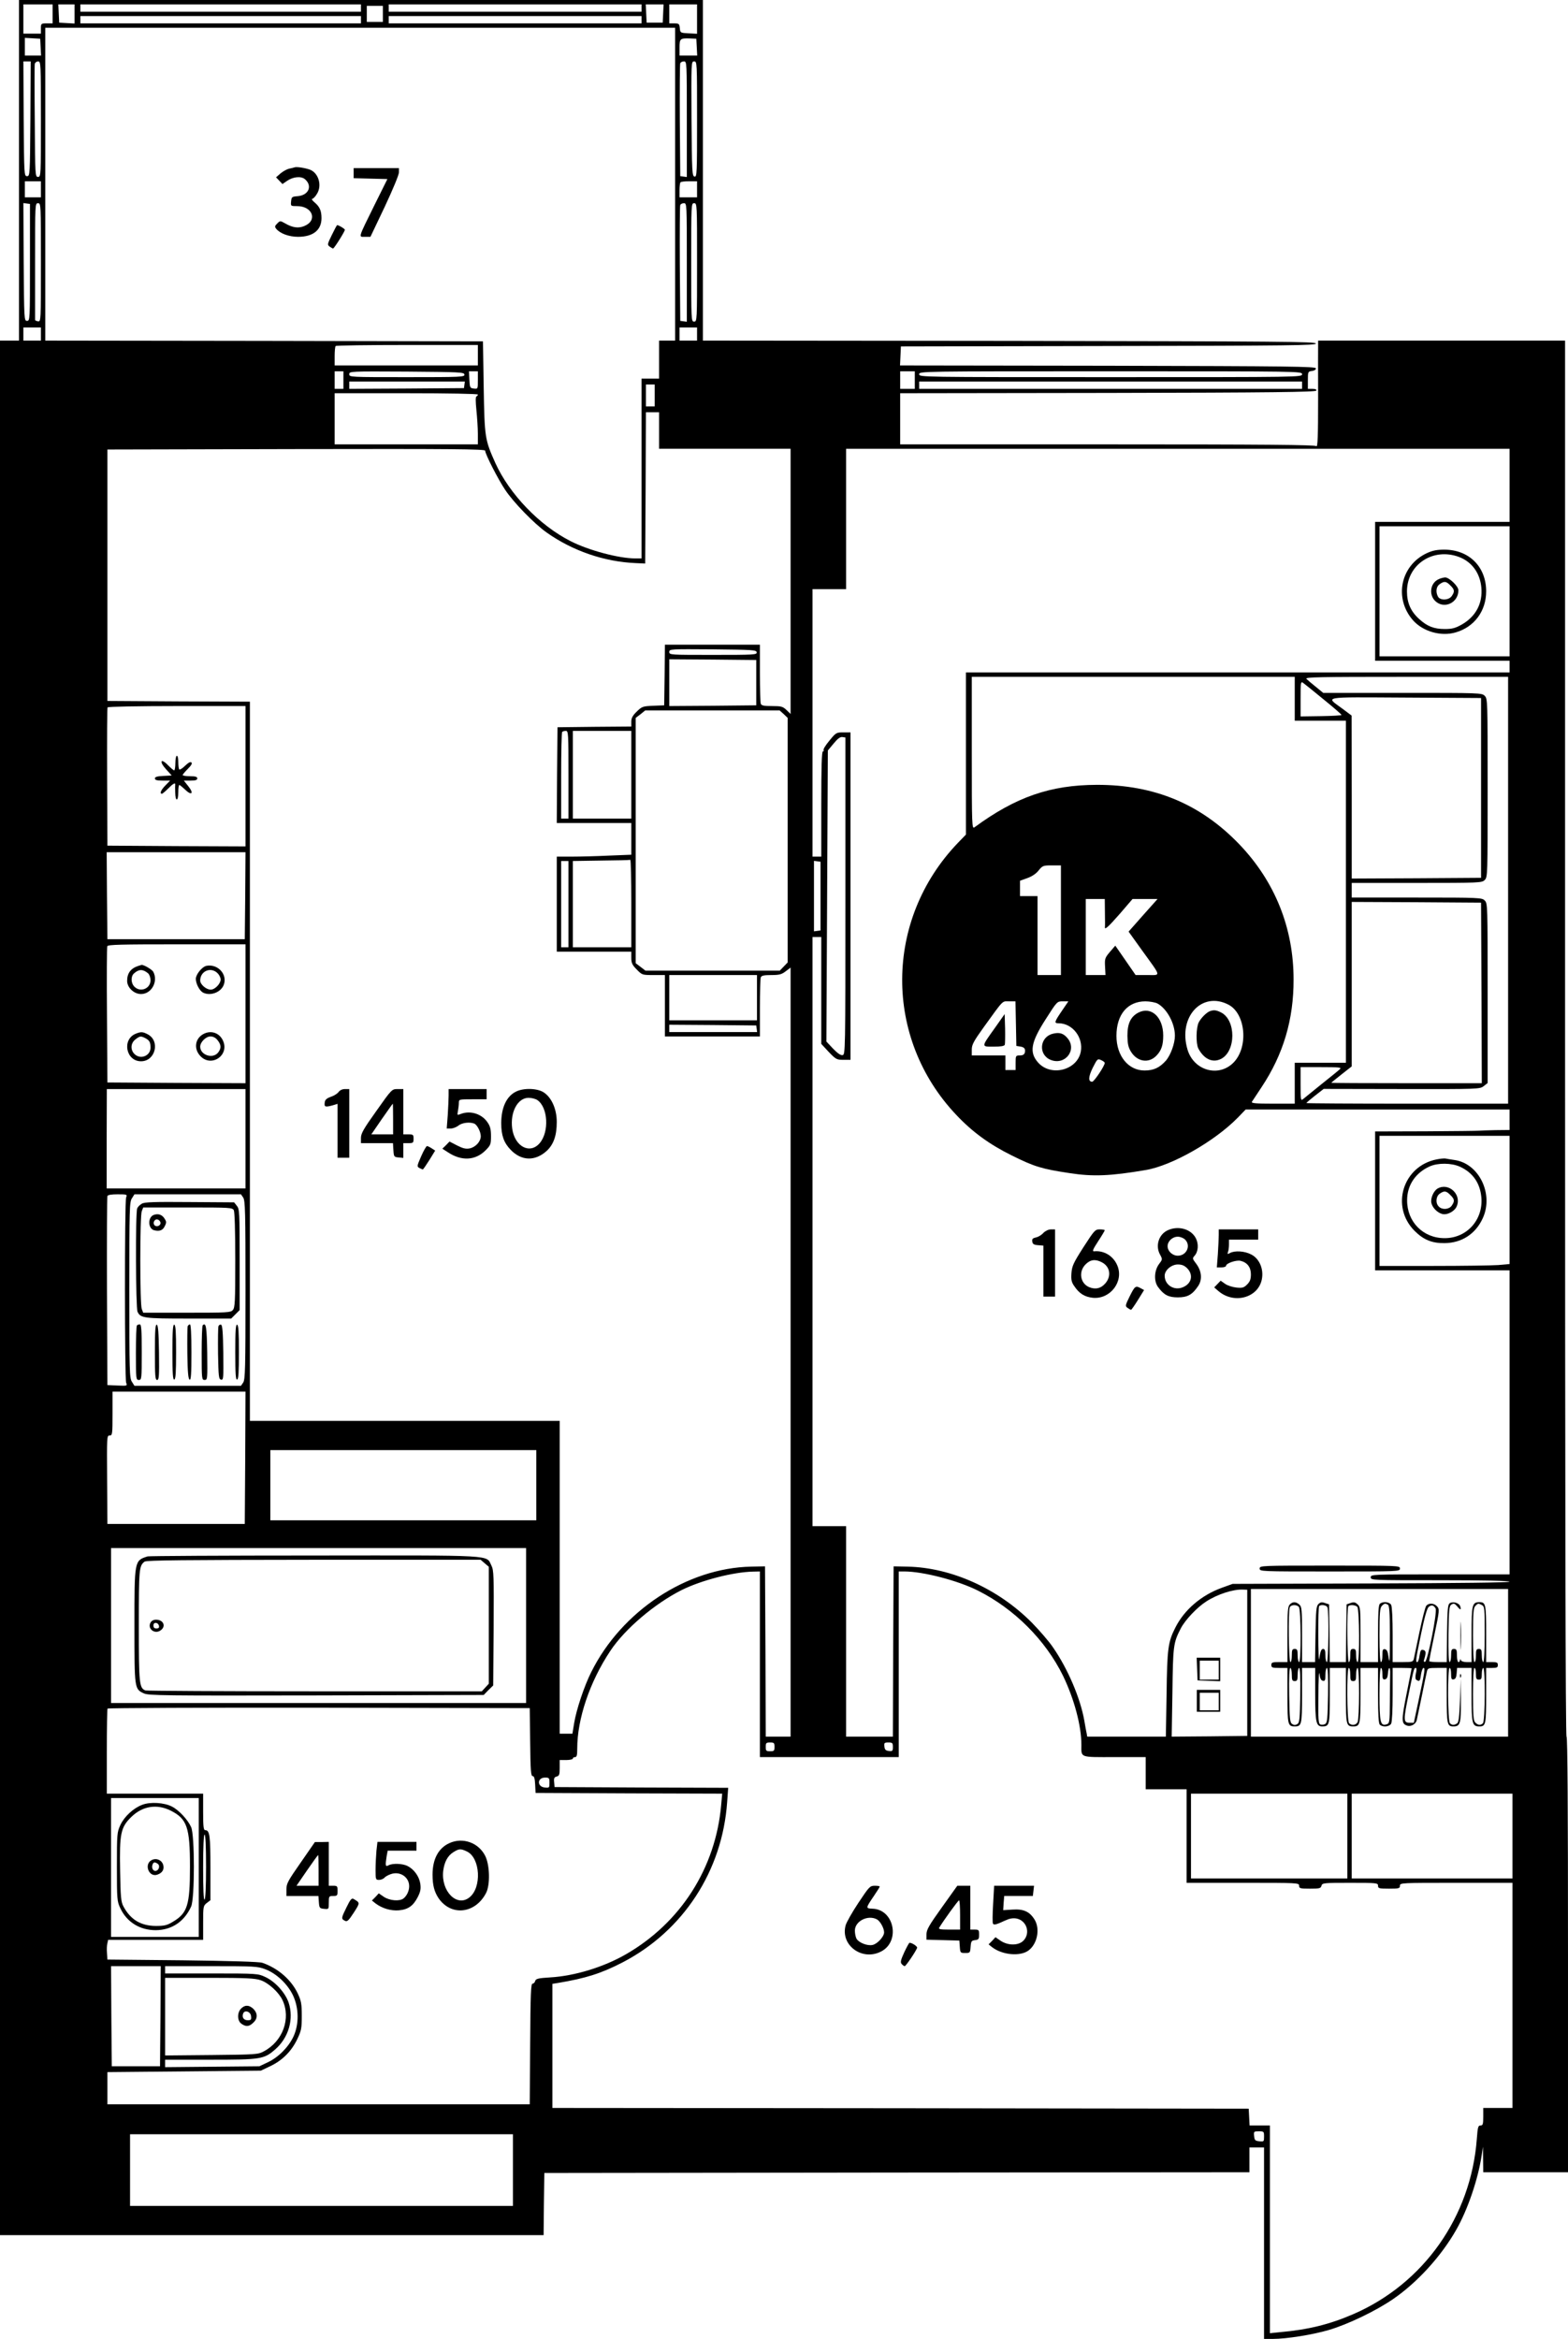 <?xml version="1.0" standalone="no"?>
<!DOCTYPE svg PUBLIC "-//W3C//DTD SVG 20010904//EN"
 "http://www.w3.org/TR/2001/REC-SVG-20010904/DTD/svg10.dtd">
<svg version="1.0" xmlns="http://www.w3.org/2000/svg"
 width="1073pt" height="1600pt" viewBox="0 0 1073 1600"
 preserveAspectRatio="xMidYMid meet">

<g transform="translate(0,1600) scale(0.1,-0.1)"
fill="#000000" stroke="none">
<path d="M130 14835 l0 -1165 -65 0 -65 0 0 -6480 0 -6480 1860 0 1860 0 2 213 3 212 2413 3 2412 2 0 85 0 85 50 0 50 0 0 -655 0 -655 60 0 c94 0 271 28 383 61 130 38 321 130 438 210 167 114 331 294 434 475 79 138 150 348 174 509 l9 60 1 -87 1 -88 290 0 290 0 0 1490 c0 987 -3 1490 -10 1490 -7 0 -10 1598 -10 4775 l0 4775 -845 0 -845 0 0 -27 c0 -16 -1 -181 0 -367 0 -262 -3 -337 -12 -328 -9 9 -352 12 -1430 12 l-1418 0 0 175 0 175 1422 2 c1126 2 1422 6 1426 16 2 8 -7 12 -27 12 l-31 0 0 59 c0 58 1 60 28 63 16 2 27 9 27 18 0 13 -166 15 -1423 18 l-1423 2 3 65 3 65 1420 3 c1254 2 1420 4 1420 17 0 13 -241 15 -2097 18 l-2098 2 0 1165 0 1165 -2340 0 -2340 0 0 -1165z m230 1070 l0 -65 -40 0 c-39 0 -40 -1 -40 -35 l0 -35 -60 0 -60 0 0 100 0 100 100 0 100 0 0 -65z m150 -1 l0 -65 -52 3 -53 3 -3 63 -3 62 56 0 55 0 0 -66z m1960 41 l0 -25 -960 0 -960 0 0 25 0 25 960 0 960 0 0 -25z m1920 0 l0 -25 -865 0 -865 0 0 25 0 25 865 0 865 0 0 -25z m148 -37 l-3 -63 -55 0 -55 0 -3 63 -3 62 61 0 61 0 -3 -62z m232 -38 l0 -101 -57 3 c-57 3 -58 3 -61 36 -3 29 -6 32 -38 32 l-34 0 0 65 0 65 95 0 95 0 0 -100z m-2150 35 l0 -55 -55 0 -55 0 0 55 0 55 55 0 55 0 0 -55z m-150 -40 l0 -25 -960 0 -960 0 0 25 0 25 960 0 960 0 0 -25z m1920 0 l0 -25 -865 0 -865 0 0 25 0 25 865 0 865 0 0 -25z m230 -1125 l0 -1070 -55 0 -55 0 0 -130 0 -130 -60 0 -60 0 0 -615 0 -615 -44 0 c-110 0 -318 55 -441 118 -212 107 -418 321 -515 534 -72 161 -74 173 -80 518 l-5 315 -1497 3 -1498 2 0 1070 0 1070 2155 0 2155 0 0 -1070z m-4342 938 l3 -58 -56 0 -55 0 0 61 0 60 53 -3 52 -3 3 -57z m4490 0 l3 -58 -61 0 -60 0 0 54 c0 61 4 65 70 63 l45 -2 3 -57z m-4560 -490 c-3 -385 -3 -393 -23 -393 -20 0 -20 8 -23 393 l-2 392 25 0 25 0 -2 -392z m72 -3 c0 -387 0 -395 -20 -395 -19 0 -20 9 -22 378 -2 208 -2 386 0 395 2 9 12 17 23 17 18 0 19 -12 19 -395z m4420 -1 l0 -395 -22 3 -23 3 -3 380 c-1 209 0 386 3 392 2 7 14 13 25 13 20 0 20 -5 20 -396z m70 0 c0 -371 -1 -395 -17 -392 -17 3 -18 31 -21 396 -2 387 -2 392 18 392 20 0 20 -6 20 -396z m-4490 -479 l0 -55 -55 0 -55 0 0 55 0 55 55 0 55 0 0 -55z m4490 0 l0 -55 -60 0 -60 0 0 48 c0 27 3 52 7 55 3 4 30 7 60 7 l53 0 0 -55z m-4565 -500 c0 -393 0 -400 -20 -400 -20 0 -20 8 -23 403 l-2 403 22 -3 23 -3 0 -400z m75 -1 c0 -402 0 -405 -20 -402 -12 2 -21 6 -20 11 0 4 0 185 0 402 0 388 0 395 20 395 20 0 20 -7 20 -406z m4420 0 l0 -405 -22 3 -23 3 -3 390 c-1 214 0 396 3 402 2 7 14 13 25 13 20 0 20 -5 20 -406z m70 1 c0 -398 0 -405 -20 -405 -20 0 -20 7 -20 405 0 398 0 405 20 405 20 0 20 -7 20 -405z m-4490 -490 l0 -45 -60 0 -60 0 0 45 0 45 60 0 60 0 0 -45z m4490 0 l0 -45 -60 0 -60 0 0 45 0 45 60 0 60 0 0 -45z m-1500 -145 l0 -70 -490 0 -490 0 0 63 c0 35 3 67 7 70 3 4 224 7 490 7 l483 0 0 -70z m-920 -170 l0 -60 -30 0 -30 0 0 60 0 60 30 0 30 0 0 -60z m828 38 c3 -17 -21 -18 -392 -18 -390 0 -396 0 -396 20 0 20 5 20 392 18 365 -3 393 -4 396 -20z m92 -39 c0 -60 0 -60 -27 -57 -27 3 -28 6 -31 61 l-3 57 31 0 30 0 0 -61z m2990 1 l0 -60 -50 0 -50 0 0 60 0 60 50 0 50 0 0 -60z m2650 40 c0 -20 -7 -20 -1310 -20 -1303 0 -1310 0 -1310 20 0 20 7 20 1310 20 1303 0 1310 0 1310 -20z m-5732 -72 l-3 -23 -392 -3 -393 -2 0 25 0 25 396 0 395 0 -3 -22z m5732 -3 l0 -25 -1310 0 -1310 0 0 25 0 25 1310 0 1310 0 0 -25z m-4430 -70 l0 -75 -30 0 -30 0 0 75 0 75 30 0 30 0 0 -75z m-1210 6 c0 -5 -4 -11 -10 -13 -6 -2 -6 -35 0 -93 5 -49 10 -123 10 -162 l0 -73 -490 0 -490 0 0 175 0 175 490 0 c290 0 490 -4 490 -9z m1240 -246 l0 -125 450 0 450 0 0 -907 0 -907 -28 27 c-25 24 -36 27 -99 27 -55 0 -72 3 -77 16 -3 9 -6 103 -6 210 l0 194 -325 0 -325 0 -2 -207 -3 -208 -75 -3 c-71 -3 -77 -5 -112 -39 -29 -28 -38 -45 -38 -70 l0 -33 -252 -2 -253 -3 -3 -327 -2 -328 255 0 255 0 0 -108 0 -109 -152 -6 c-83 -4 -198 -7 -255 -7 l-103 0 0 -325 0 -325 255 0 255 0 0 -42 c0 -35 6 -49 37 -80 37 -38 38 -38 115 -38 l78 0 0 -210 0 -210 325 0 325 0 0 194 c0 107 3 201 6 210 5 12 21 16 72 16 54 0 71 4 99 26 l33 25 0 -2630 0 -2631 -85 0 -85 0 -2 583 -3 582 -95 -2 c-440 -9 -886 -303 -1094 -721 -48 -95 -102 -257 -117 -349 l-12 -73 -43 0 -44 0 0 1070 0 1070 -1060 0 -1060 0 0 1638 c0 900 0 2007 0 2459 l0 823 -487 2 -488 3 0 860 0 860 1293 3 c1068 2 1292 0 1292 -11 0 -23 89 -197 137 -268 57 -86 198 -231 284 -292 177 -125 393 -200 609 -209 l65 -3 3 518 2 517 45 0 45 0 0 -125z m5820 -375 l0 -250 -460 0 -460 0 0 -475 0 -475 460 0 460 0 0 -40 0 -40 -1860 0 -1860 0 0 -554 0 -555 -56 -58 c-503 -525 -508 -1335 -10 -1860 110 -117 229 -203 381 -278 153 -76 206 -92 394 -120 160 -25 280 -20 521 21 179 30 471 196 630 358 l54 56 903 0 903 0 0 -70 0 -70 -97 -1 c-54 -1 -105 -3 -113 -4 -8 -1 -171 -3 -362 -4 l-348 -1 0 -475 0 -475 460 0 460 0 0 -1040 0 -1040 -475 0 c-468 0 -475 0 -475 -20 0 -20 7 -20 475 -20 297 0 475 -4 475 -10 0 -6 -350 -10 -947 -12 l-948 -3 -75 -27 c-140 -51 -255 -150 -316 -270 -51 -100 -57 -143 -61 -456 l-5 -292 -269 0 -269 0 -4 23 c-3 12 -10 51 -16 87 -27 152 -111 351 -213 499 -28 42 -95 119 -147 172 -231 232 -551 376 -850 382 l-95 2 -3 -582 -2 -583 -160 0 -160 0 0 720 0 720 -115 0 -115 0 0 2015 0 2015 30 0 30 0 0 -366 0 -365 51 -55 c49 -51 55 -54 100 -54 l49 0 0 1120 0 1120 -49 0 c-48 0 -51 -2 -95 -56 -26 -31 -44 -60 -40 -65 3 -5 0 -9 -5 -9 -8 0 -11 -113 -11 -360 l0 -360 -30 0 -30 0 0 915 0 915 115 0 115 0 0 480 0 480 2270 0 2270 0 0 -250z m0 -725 l0 -445 -445 0 -445 0 0 445 0 445 445 0 445 0 0 -445z m-5152 -417 c3 -17 -16 -18 -297 -18 -295 0 -301 0 -301 20 0 20 5 20 297 18 274 -3 298 -4 301 -20z m-3 -208 l0 -155 -297 -3 -298 -2 0 160 0 160 298 -2 297 -3 0 -155z m3685 -110 l0 -150 175 0 175 0 0 -1170 0 -1170 -175 0 -175 0 0 -140 0 -140 -150 0 c-118 0 -149 3 -143 13 4 6 34 51 66 100 149 224 220 463 219 737 0 353 -128 670 -371 924 -265 276 -582 408 -976 407 -318 -1 -554 -83 -836 -290 -18 -13 -19 1 -19 508 l0 521 1105 0 1105 0 0 -150z m1460 -1310 l0 -1460 -690 0 c-379 0 -690 2 -690 4 0 3 27 26 59 51 l59 46 534 -1 c529 -1 535 0 561 20 l27 21 0 615 c0 601 0 614 -20 634 -19 19 -33 20 -465 20 l-445 0 0 50 0 50 445 0 c432 0 446 1 465 20 20 20 20 33 20 630 0 597 0 610 -20 630 -20 20 -33 20 -563 20 l-542 0 -50 41 c-28 22 -57 47 -65 55 -12 12 80 14 683 14 l697 0 0 -1460z m-1262 1305 c67 -54 122 -102 122 -106 0 -3 -63 -7 -140 -8 l-140 -2 0 121 c0 115 1 120 18 108 10 -7 73 -58 140 -113z m1077 -605 l0 -615 -442 -3 -443 -2 0 557 -1 558 -60 45 c-118 88 -161 81 427 78 l519 -3 0 -615z m-8455 80 l0 -480 -472 2 -473 3 -2 469 c-1 258 0 473 3 477 3 5 216 9 475 9 l469 0 0 -480z m3683 425 l27 -26 0 -836 0 -837 -27 -28 -27 -28 -459 0 -460 0 -34 26 -33 25 0 839 0 839 33 25 32 26 460 0 460 0 28 -25z m-1473 -415 l0 -300 -25 0 -25 0 0 293 c0 162 3 297 7 300 3 4 15 7 25 7 17 0 18 -16 18 -300z m430 0 l0 -300 -200 0 -200 0 0 300 0 300 200 0 200 0 0 -300z m1465 -830 c0 -1078 0 -1085 -20 -1088 -13 -2 -35 14 -65 45 l-45 48 5 995 5 996 39 47 c28 34 45 47 60 45 l21 -3 0 -1085z m-4107 3 l-3 -298 -470 0 -470 0 -3 298 -2 297 475 0 475 0 -2 -297z m2642 -53 l0 -300 -200 0 -200 0 0 295 0 295 193 3 c105 1 195 3 200 5 4 1 7 -133 7 -298z m-430 -5 l0 -295 -25 0 -25 0 0 295 0 295 25 0 25 0 0 -295z m1725 55 l0 -235 -22 -3 -23 -3 0 241 0 241 23 -3 22 -3 0 -235z m1645 -165 l0 -375 -80 0 -80 0 0 270 0 270 -60 0 -60 0 0 53 0 52 50 18 c31 11 60 30 77 52 27 33 31 35 91 35 l62 0 0 -375z m301 53 c1 -51 1 -96 0 -100 -3 -23 24 2 103 92 l86 100 86 0 85 0 -99 -111 -99 -112 94 -131 c132 -183 129 -166 34 -166 l-80 0 -69 100 -70 101 -37 -43 c-34 -40 -36 -47 -33 -101 l3 -57 -67 0 -68 0 0 260 0 260 65 0 65 0 1 -92z m2577 -550 l2 -618 -515 0 c-283 0 -515 1 -515 3 0 1 32 27 70 57 l70 55 0 562 0 563 443 -2 442 -3 3 -617z m-8458 -143 l0 -475 -472 2 -473 3 -3 459 c-2 253 -1 465 2 473 4 11 94 13 476 13 l470 0 0 -475z m3500 110 l0 -155 -300 0 -300 0 0 155 0 155 300 0 300 0 0 -155z m3227 -48 c118 -62 138 -292 33 -397 -102 -102 -272 -53 -314 91 -66 222 99 401 281 306z m-1455 -129 l3 -153 25 -4 c30 -4 39 -16 33 -42 -4 -13 -14 -19 -34 -19 -28 0 -29 -2 -29 -50 l0 -50 -35 0 -35 0 0 50 0 50 -115 0 -115 0 0 40 c0 33 12 56 81 152 140 194 125 178 174 178 l44 0 3 -152z m318 92 c-56 -82 -58 -90 -26 -90 95 0 170 -97 152 -194 -24 -127 -203 -173 -291 -76 -63 70 -52 138 51 298 77 121 78 122 116 122 l39 0 -41 -60z m649 46 c65 -34 121 -136 121 -221 0 -53 -29 -133 -62 -171 -43 -48 -83 -67 -146 -67 -111 0 -192 100 -192 237 0 146 76 236 198 236 29 0 66 -7 81 -14z m-2741 -173 l3 -23 -300 0 -301 0 0 25 0 25 298 -2 297 -3 3 -22z m2382 -234 c0 -20 -73 -129 -86 -129 -28 0 -27 33 4 96 31 61 33 63 57 52 14 -6 25 -15 25 -19z m1610 -42 c-8 -8 -64 -54 -125 -102 -60 -49 -118 -95 -127 -103 -17 -14 -18 -8 -18 101 l0 117 142 0 c120 0 140 -2 128 -13z m-7490 -477 l0 -340 -475 0 -475 0 0 340 1 340 474 0 475 0 0 -340z m8650 -419 l0 -438 -77 -7 c-42 -3 -242 -6 -445 -6 l-368 0 0 445 0 445 445 0 445 0 0 -439z m-9467 17 c-11 -30 -10 -1236 0 -1266 9 -23 8 -23 -60 -20 l-68 3 -3 640 c-1 352 0 646 3 653 3 8 27 12 70 12 65 0 66 -1 58 -22z m801 0 c14 -20 16 -97 16 -633 0 -536 -2 -613 -16 -633 l-15 -22 -364 0 -365 0 -17 27 c-17 25 -18 70 -18 628 0 558 1 603 18 628 l17 27 365 0 364 0 15 -22z m14 -1780 l-3 -453 -470 0 -470 0 -2 303 c-2 294 -2 302 17 302 19 0 20 8 20 150 l0 150 455 0 455 0 -2 -452z m1992 -188 l0 -240 -910 0 -910 0 0 240 0 240 910 0 910 0 0 -240z m-70 -960 l0 -530 -1420 0 -1420 0 0 530 0 530 1420 0 1420 0 0 -530z m1600 -265 l0 -635 475 0 475 0 0 635 0 635 38 0 c128 0 367 -62 504 -131 249 -125 462 -338 582 -582 76 -157 126 -342 126 -472 0 -91 -16 -85 226 -85 l214 0 0 -110 0 -110 140 0 140 0 0 -320 0 -320 385 0 c378 0 385 0 385 -20 0 -18 7 -20 74 -20 65 0 74 2 79 20 5 19 14 20 196 20 184 0 191 -1 191 -20 0 -18 7 -20 75 -20 68 0 75 2 75 20 0 20 7 20 385 20 l385 0 0 -770 0 -770 -100 0 -100 0 0 -60 c0 -52 -3 -60 -19 -60 -16 0 -19 -11 -25 -92 -40 -531 -363 -989 -844 -1198 -164 -71 -310 -107 -504 -124 l-68 -7 0 711 0 710 -70 0 -69 0 -3 58 -3 57 -2382 3 -2383 2 0 425 0 424 38 6 c191 32 296 65 443 141 415 216 682 625 715 1097 l7 97 -594 2 -594 3 -3 33 c-3 27 1 35 17 39 18 5 21 13 21 59 l0 54 45 0 c25 0 45 5 45 10 0 6 7 10 15 10 12 0 15 13 15 58 0 203 85 456 226 668 99 150 304 324 489 417 135 67 352 123 488 126 l47 1 0 -635z m3335 10 l0 -500 -258 -3 -259 -2 5 302 c4 320 6 339 57 438 29 57 112 145 175 185 76 49 184 84 250 81 l30 -1 0 -500z m1785 0 l0 -505 -880 0 -880 0 0 505 0 505 880 0 880 0 0 -505z m-6692 -542 c2 -194 5 -233 17 -233 10 0 15 -16 17 -57 l3 -58 639 -3 638 -2 -7 -78 c-38 -431 -277 -805 -652 -1021 -151 -87 -349 -148 -517 -158 -84 -5 -99 -9 -104 -25 -2 -10 -11 -18 -18 -18 -11 0 -14 -71 -16 -412 l-3 -413 -1445 0 -1445 0 0 110 0 110 525 5 525 5 65 31 c82 39 144 101 184 184 28 59 31 74 31 160 0 82 -4 103 -27 152 -44 94 -135 174 -243 211 -19 7 -219 13 -545 17 l-515 5 -3 44 c-2 25 -1 55 3 68 l5 23 325 0 325 0 0 116 c0 112 1 117 25 136 l25 19 0 220 c0 220 -5 259 -35 259 -12 0 -15 22 -15 125 l0 125 -330 0 -329 0 0 286 c0 158 2 291 5 296 3 4 654 7 1447 6 l1442 -3 3 -232z m1672 -33 c0 -27 -3 -30 -30 -30 -27 0 -30 3 -30 30 0 27 3 30 30 30 27 0 30 -3 30 -30z m810 -1 c0 -27 -3 -30 -27 -27 -22 2 -29 9 -31 31 -3 24 0 27 27 27 28 0 31 -3 31 -31z m-2350 -245 c0 -34 -1 -35 -32 -32 -54 5 -53 68 2 68 28 0 30 -3 30 -36z m5460 -364 l0 -290 -535 0 -535 0 0 290 0 290 535 0 535 0 0 -290z m1130 0 l0 -290 -550 0 -550 0 0 290 0 290 550 0 550 0 0 -290z m-8990 -215 l0 -475 -300 0 -300 0 0 475 0 475 300 0 300 0 0 -475z m50 6 c0 -136 -4 -222 -10 -226 -7 -4 -10 72 -10 219 0 144 4 226 10 226 6 0 10 -80 10 -219z m-312 -1023 l-3 -343 -165 0 -165 0 -3 343 -2 342 170 0 170 0 -2 -342z m717 321 c77 -29 154 -102 191 -181 40 -87 41 -196 2 -280 -34 -72 -103 -142 -176 -176 l-57 -27 -322 -3 -323 -3 0 25 0 26 308 0 c349 0 369 3 447 72 91 80 127 208 90 319 -23 67 -92 144 -160 175 -49 23 -55 24 -367 24 l-318 0 0 25 0 25 315 0 c293 0 318 -1 370 -21z m-32 -75 c54 -18 124 -82 150 -136 59 -125 3 -282 -128 -351 -38 -21 -54 -22 -357 -25 l-318 -3 0 265 0 266 303 0 c252 0 311 -3 350 -16z m6867 -1070 c0 -34 -1 -35 -32 -32 -29 3 -33 7 -36 36 -3 31 -2 32 32 32 35 0 36 -1 36 -36z m-5140 -229 l0 -245 -1310 0 -1310 0 0 245 0 245 1310 0 1310 0 0 -245z"/>
<path d="M2015 14855 c-5 -2 -22 -6 -37 -9 -14 -3 -41 -18 -58 -32 l-31 -27 22 -23 22 -23 29 20 c42 30 98 36 125 13 53 -46 25 -110 -50 -116 -39 -3 -42 -5 -45 -35 -3 -33 -3 -33 41 -33 106 0 142 -98 50 -136 -40 -17 -81 -12 -132 18 -34 19 -34 19 -54 -1 -17 -17 -18 -22 -7 -36 27 -33 88 -55 150 -55 102 0 160 46 160 127 0 52 -12 79 -49 110 -14 12 -21 22 -14 23 6 0 21 15 32 34 36 57 11 142 -47 165 -32 12 -93 22 -107 16z"/>
<path d="M2420 14815 l0 -34 115 -3 116 -3 -87 -175 c-117 -237 -111 -220 -66 -220 l37 0 98 206 c54 115 97 218 97 235 l0 29 -155 0 -155 0 0 -35z"/>
<path d="M2271 14393 c-31 -63 -32 -68 -15 -80 10 -7 20 -13 23 -13 8 0 81 117 81 128 0 7 -42 32 -53 32 -2 0 -18 -30 -36 -67z"/>
<path d="M2317 8530 c-8 -11 -31 -26 -53 -33 -30 -11 -40 -20 -42 -40 -4 -30 4 -32 56 -18 l32 10 0 -185 0 -184 40 0 40 0 0 235 0 235 -29 0 c-19 0 -35 -8 -44 -20z"/>
<path d="M2576 8401 c-88 -123 -106 -155 -106 -185 l0 -36 109 0 110 0 3 -47 c3 -46 4 -48 36 -51 l32 -3 0 50 0 51 35 0 c32 0 35 2 35 30 0 28 -3 30 -35 30 l-35 0 0 155 0 155 -39 0 c-39 0 -40 0 -145 -149z m114 -56 l0 -105 -75 0 -74 0 72 105 c40 57 73 104 75 105 1 0 2 -47 2 -105z"/>
<path d="M3070 8507 c0 -24 -3 -85 -6 -135 l-7 -92 27 0 c16 0 39 9 53 20 25 20 76 26 108 14 20 -8 45 -56 45 -87 0 -36 -36 -75 -76 -83 -27 -5 -46 0 -86 20 l-52 27 -24 -25 -25 -24 39 -25 c92 -61 187 -56 256 13 35 35 38 42 38 97 0 46 -5 68 -23 94 -39 59 -117 84 -183 59 -26 -10 -26 -10 -20 21 3 17 6 42 6 55 0 24 2 24 95 24 l95 0 0 35 0 35 -130 0 -130 0 0 -43z"/>
<path d="M3530 8532 c-64 -32 -100 -109 -100 -216 0 -83 18 -134 65 -182 73 -76 166 -79 245 -8 48 44 70 105 70 199 0 87 -35 167 -89 202 -43 29 -139 32 -191 5z m148 -58 c72 -50 81 -216 16 -293 -67 -80 -172 -25 -189 99 -15 111 37 210 112 210 21 0 49 -7 61 -16z"/>
<path d="M2882 8090 c-29 -67 -30 -70 -12 -80 10 -5 21 -10 23 -10 3 0 23 29 45 64 l40 65 -23 15 c-14 9 -28 16 -33 16 -5 0 -23 -31 -40 -70z"/>
<path d="M7993 7585 c-62 -27 -88 -104 -56 -165 19 -35 19 -35 -7 -69 -32 -45 -35 -117 -4 -157 39 -53 71 -69 134 -69 66 0 99 18 138 76 31 44 26 104 -13 155 -25 33 -26 36 -11 53 26 28 30 81 9 121 -32 62 -118 87 -190 55z m117 -65 c41 -41 10 -110 -50 -110 -37 0 -70 31 -70 65 0 34 33 65 70 65 17 0 39 -9 50 -20z m14 -196 c44 -45 31 -105 -30 -130 -60 -25 -124 16 -124 79 0 38 46 77 90 77 27 0 45 -7 64 -26z"/>
<path d="M7140 7566 c-12 -14 -35 -28 -51 -31 -22 -5 -28 -11 -25 -28 2 -17 11 -23 39 -25 l37 -3 0 -175 0 -174 40 0 40 0 0 230 0 230 -28 0 c-17 0 -38 -10 -52 -24z"/>
<path d="M7414 7468 c-69 -108 -78 -128 -82 -177 -3 -46 0 -62 20 -90 34 -51 71 -73 127 -79 119 -11 213 112 167 221 -27 65 -91 104 -159 97 -14 -1 -8 14 28 69 25 38 45 72 45 75 0 3 -15 6 -34 6 -32 0 -37 -6 -112 -122z m126 -103 c56 -29 67 -93 25 -143 -30 -36 -69 -45 -112 -27 -61 26 -74 106 -24 156 33 33 67 37 111 14z"/>
<path d="M8340 7552 c0 -22 -3 -80 -6 -130 l-7 -92 32 0 c17 0 31 5 31 11 0 17 70 41 99 34 46 -11 71 -44 71 -92 0 -34 -6 -50 -26 -70 -22 -22 -32 -25 -73 -21 -27 3 -62 14 -78 26 l-30 21 -22 -23 -22 -23 30 -26 c112 -94 283 -40 298 95 8 66 -23 131 -76 157 -44 23 -110 27 -143 10 -18 -10 -20 -9 -15 6 4 9 7 32 7 51 l0 34 100 0 100 0 0 35 0 35 -135 0 -135 0 0 -38z"/>
<path d="M7731 7133 c-31 -63 -32 -68 -15 -80 10 -7 20 -13 24 -13 3 0 24 30 47 67 l42 68 -22 12 c-36 20 -41 16 -76 -54z"/>
<path d="M8620 5270 c0 -20 7 -20 480 -20 473 0 480 0 480 20 0 20 -7 20 -480 20 -473 0 -480 0 -480 -20z"/>
<path d="M9764 12216 c-180 -84 -227 -308 -95 -459 68 -77 192 -113 293 -83 127 37 208 146 208 281 0 168 -117 284 -285 285 -53 0 -82 -6 -121 -24z m220 -26 c88 -33 144 -110 153 -209 10 -109 -38 -199 -135 -254 -43 -24 -65 -30 -115 -30 -74 0 -120 18 -175 68 -58 52 -84 111 -84 190 1 184 179 301 356 235z"/>
<path d="M9839 12035 c-52 -28 -61 -103 -19 -145 60 -60 160 -15 160 72 0 28 -63 88 -91 88 -13 -1 -36 -7 -50 -15z m86 -40 c29 -28 31 -42 9 -73 -20 -29 -79 -31 -94 -3 -17 32 -12 69 12 85 31 22 45 20 73 -9z"/>
<path d="M1200 10780 c0 -27 -4 -50 -8 -50 -4 0 -23 16 -42 35 -50 52 -63 27 -14 -27 l39 -43 -58 -3 c-42 -2 -57 -7 -57 -17 0 -11 13 -15 52 -15 l52 0 -32 -33 c-31 -31 -41 -57 -24 -57 4 0 23 16 42 35 32 33 51 44 49 28 -1 -5 -1 -29 0 -55 1 -64 21 -62 21 2 0 28 3 50 7 50 4 0 21 -14 39 -31 45 -44 63 -28 23 22 l-31 39 46 0 c34 0 46 4 46 15 0 11 -12 15 -50 15 -27 0 -50 4 -50 8 0 4 16 23 35 42 23 23 32 37 25 44 -7 7 -21 -1 -43 -22 -18 -18 -36 -29 -40 -26 -4 4 -7 27 -7 51 0 24 -4 43 -10 43 -5 0 -10 -22 -10 -50z"/>
<path d="M945 9392 c-51 -17 -75 -50 -75 -102 0 -46 47 -90 95 -90 72 0 119 86 84 152 -8 16 -69 51 -81 47 -2 -1 -12 -4 -23 -7z m68 -50 c10 -9 17 -29 17 -48 0 -57 -69 -85 -110 -44 -25 25 -26 72 -2 92 33 29 60 29 95 0z"/>
<path d="M1413 9393 c-30 -6 -73 -59 -73 -89 0 -33 25 -81 49 -94 49 -25 120 0 141 50 30 72 -38 148 -117 133z m80 -55 c9 -11 17 -28 17 -38 0 -29 -39 -70 -68 -70 -31 0 -72 36 -72 62 0 68 78 98 123 46z"/>
<path d="M930 8929 c-97 -38 -69 -189 35 -189 99 0 133 140 45 185 -33 17 -45 18 -80 4z m63 -30 c30 -16 37 -28 37 -66 0 -56 -69 -84 -110 -43 -29 29 -26 74 6 99 31 24 37 25 67 10z"/>
<path d="M1391 8926 c-56 -31 -66 -99 -22 -148 75 -84 205 3 156 105 -25 53 -83 71 -134 43z m98 -42 c26 -33 26 -55 3 -85 -37 -45 -122 -16 -122 41 0 31 39 70 70 70 19 0 36 -9 49 -26z"/>
<path d="M8280 9083 c-24 -9 -61 -46 -77 -77 -18 -35 -20 -144 -3 -178 38 -72 96 -100 153 -73 106 50 107 269 1 320 -33 16 -48 17 -74 8z"/>
<path d="M6808 8968 c-95 -133 -94 -128 -9 -128 50 0 73 4 77 13 2 7 3 58 2 112 l-3 98 -67 -95z"/>
<path d="M7203 8928 c-89 -23 -99 -143 -14 -178 99 -41 184 68 116 148 -28 34 -56 42 -102 30z"/>
<path d="M7790 9073 c-53 -28 -75 -75 -75 -158 1 -57 6 -79 24 -109 43 -70 122 -82 174 -28 35 36 47 73 47 138 0 126 -82 202 -170 157z"/>
<path d="M9832 8069 c-232 -45 -318 -323 -152 -489 61 -61 119 -85 205 -84 118 1 213 63 262 171 76 166 -27 376 -196 398 -25 4 -53 8 -61 10 -8 1 -34 -1 -58 -6z m158 -50 c88 -40 138 -111 147 -209 14 -154 -99 -280 -251 -280 -148 0 -258 112 -257 260 0 102 57 187 155 231 56 25 148 24 206 -2z"/>
<path d="M9837 7869 c-27 -16 -49 -67 -42 -98 7 -32 39 -65 72 -75 34 -11 88 17 102 53 34 81 -57 164 -132 120z m88 -44 c29 -28 31 -42 9 -73 -18 -26 -65 -30 -88 -6 -24 23 -20 70 6 88 31 22 45 20 73 -9z"/>
<path d="M971 7766 c-14 -8 -28 -22 -32 -32 -13 -32 -10 -680 2 -707 20 -44 43 -47 350 -47 l291 0 29 29 29 29 0 345 c0 324 -1 346 -19 368 l-19 24 -304 2 c-242 2 -308 0 -327 -11z m629 -45 c6 -13 10 -139 10 -342 0 -286 -2 -324 -17 -341 -15 -17 -38 -18 -315 -18 l-298 0 -10 26 c-6 14 -10 158 -10 334 0 176 4 320 10 334 l10 26 304 0 c292 0 306 -1 316 -19z"/>
<path d="M1052 7689 c-42 -16 -40 -94 3 -105 37 -9 59 -1 73 29 12 24 11 31 -2 51 -17 27 -43 36 -74 25z m46 -52 c4 -20 -25 -34 -40 -19 -15 15 -1 44 19 40 10 -2 19 -11 21 -21z"/>
<path d="M937 6933 c-4 -3 -7 -89 -7 -190 0 -176 1 -183 20 -183 19 0 20 7 20 190 0 152 -3 190 -13 190 -8 0 -17 -3 -20 -7z"/>
<path d="M1060 6751 c0 -164 2 -191 15 -191 13 0 15 25 13 187 -2 138 -6 187 -15 191 -10 3 -13 -39 -13 -187z"/>
<path d="M1180 6750 c0 -149 3 -191 13 -187 9 3 12 49 12 187 0 138 -3 184 -12 188 -10 3 -13 -39 -13 -188z"/>
<path d="M1284 6927 c-2 -7 -3 -91 -2 -187 2 -128 6 -174 16 -178 9 -3 12 39 12 187 0 125 -4 191 -10 191 -6 0 -13 -6 -16 -13z"/>
<path d="M1387 6934 c-4 -4 -7 -90 -7 -191 0 -177 1 -183 20 -183 20 0 20 5 18 187 -3 175 -8 209 -31 187z"/>
<path d="M1495 6928 c-3 -8 -4 -92 -3 -188 3 -158 5 -175 21 -178 16 -3 17 9 15 184 -2 139 -6 188 -15 192 -7 2 -15 -2 -18 -10z"/>
<path d="M1610 6750 c0 -149 3 -191 13 -187 9 3 12 49 12 187 0 138 -3 184 -12 188 -10 3 -13 -39 -13 -188z"/>
<path d="M1010 5353 c-91 -29 -90 -26 -90 -478 0 -428 0 -429 64 -459 32 -15 134 -16 1180 -14 l1146 3 32 33 33 32 3 393 c2 359 1 395 -15 427 -38 75 45 70 -1213 69 -619 0 -1132 -3 -1140 -6z m2307 -47 l28 -24 0 -400 0 -400 -24 -26 -24 -26 -1143 0 c-628 0 -1150 3 -1159 6 -42 17 -45 44 -45 444 0 389 2 408 39 437 12 10 276 12 1158 13 l1142 0 28 -24z"/>
<path d="M1030 4900 c-23 -42 29 -82 69 -53 39 27 20 73 -31 73 -17 0 -31 -7 -38 -20z m58 -23 c2 -12 -3 -17 -17 -17 -15 0 -21 6 -21 21 0 25 33 22 38 -4z"/>
<path d="M5874 2983 c-43 -65 -82 -134 -87 -153 -38 -136 112 -247 242 -180 134 68 91 288 -58 293 -48 2 -48 3 9 87 22 32 40 61 40 64 0 4 -15 6 -34 6 -33 0 -38 -6 -112 -117z m127 -113 c22 -12 49 -60 49 -89 0 -29 -46 -79 -79 -86 -36 -8 -95 16 -110 43 -6 12 -11 36 -11 55 0 65 89 110 151 77z"/>
<path d="M6446 2953 c-89 -124 -106 -154 -106 -185 l0 -37 113 -3 112 -3 3 -42 c3 -42 4 -43 37 -43 33 0 34 1 37 43 3 38 6 42 31 45 24 3 27 8 27 38 0 31 -2 34 -30 34 l-30 0 0 150 0 150 -45 0 -44 0 -105 -147z m124 -53 l0 -100 -75 0 c-60 0 -74 3 -68 13 31 51 129 187 136 187 4 0 7 -45 7 -100z"/>
<path d="M6796 2975 c-4 -68 -5 -129 -1 -134 6 -11 21 -8 83 21 30 14 53 18 77 14 70 -13 98 -98 50 -150 -33 -36 -106 -37 -158 -2 l-35 24 -23 -25 -24 -24 25 -20 c70 -53 191 -64 248 -22 60 44 81 147 42 211 -34 55 -75 74 -150 69 l-65 -4 3 49 4 48 98 0 98 0 4 35 4 35 -137 0 -136 0 -7 -125z"/>
<path d="M6188 2645 c-24 -53 -28 -68 -18 -80 7 -8 16 -15 21 -15 8 0 75 99 85 125 4 9 -34 35 -52 35 -3 0 -19 -29 -36 -65z"/>
<path d="M8192 4583 l3 -78 78 -3 77 -3 0 81 0 80 -80 0 -81 0 3 -77z m148 -8 l0 -65 -65 0 -65 0 0 65 0 65 65 0 65 0 0 -65z"/>
<path d="M8190 4365 l0 -75 80 0 80 0 0 75 0 75 -80 0 -80 0 0 -75z m150 -5 l0 -60 -65 0 -65 0 0 60 0 60 65 0 65 0 0 -60z"/>
<path d="M8826 5024 c-13 -13 -16 -46 -16 -205 l0 -189 -55 0 c-48 0 -55 -2 -55 -20 0 -18 7 -20 55 -20 l55 0 0 -188 c0 -201 3 -212 50 -212 47 0 50 11 50 212 l0 188 45 0 45 0 0 -174 c0 -198 6 -226 48 -226 50 0 52 9 52 212 l0 188 55 0 55 0 0 -188 c0 -201 3 -212 50 -212 47 0 50 11 50 212 l0 188 60 0 60 0 0 -188 c0 -133 4 -192 12 -200 19 -19 66 -15 78 7 6 12 10 95 10 200 l0 181 65 0 c36 0 65 -1 65 -3 0 -2 -16 -81 -35 -176 -36 -181 -36 -203 5 -216 26 -8 59 11 65 38 3 12 18 87 35 167 16 80 32 155 35 168 5 20 11 22 70 22 l65 0 0 -188 c0 -198 3 -212 46 -212 47 0 52 19 51 177 l0 148 -6 -148 c-5 -116 -9 -150 -21 -157 -20 -13 -34 -12 -48 2 -15 15 -17 378 -2 378 6 0 10 -18 10 -41 0 -33 3 -40 18 -37 12 2 18 14 20 41 l3 37 50 0 49 0 0 -184 c0 -199 4 -216 54 -216 43 0 46 14 46 212 l0 188 40 0 c33 0 40 3 40 20 0 17 -7 20 -40 20 l-40 0 0 193 c0 204 -3 217 -46 217 -50 0 -54 -17 -54 -221 l0 -189 -34 0 c-19 0 -37 6 -39 13 -4 10 -6 10 -6 0 -1 -7 -5 -13 -11 -13 -5 0 -10 20 -10 45 0 38 -3 45 -20 45 -17 0 -20 -7 -20 -45 0 -25 -5 -45 -10 -45 -7 0 -9 66 -8 191 3 173 5 193 21 203 15 9 22 7 37 -11 23 -28 30 -29 23 -3 -6 24 -49 37 -72 23 -14 -9 -16 -40 -19 -207 l-2 -196 -60 0 c-33 0 -60 3 -60 7 0 4 16 86 36 181 35 166 35 174 18 193 -20 23 -57 25 -74 4 -7 -8 -27 -88 -46 -177 -19 -90 -36 -173 -39 -185 -5 -21 -11 -23 -75 -23 l-70 0 0 186 c0 109 -4 193 -10 205 -12 22 -59 26 -78 7 -9 -9 -12 -68 -12 -205 l0 -193 -60 0 -60 0 0 188 c0 177 -1 190 -20 207 -16 15 -26 17 -48 9 l-27 -9 -3 -198 -2 -197 -55 0 -55 0 -2 197 -3 198 -28 9 c-22 8 -31 6 -45 -7 -15 -15 -17 -43 -20 -207 l-3 -190 -45 0 -44 0 0 188 c0 170 -2 191 -18 205 -23 21 -46 22 -66 1z m672 -2 c9 -6 13 -53 13 -188 0 -202 -1 -228 -10 -164 -4 32 -11 46 -23 48 -15 3 -18 -4 -18 -42 0 -25 -4 -46 -10 -46 -6 0 -10 68 -10 184 0 154 3 187 16 200 17 18 24 19 42 8z m643 -2 c18 -10 19 -23 19 -200 0 -120 -4 -190 -10 -190 -5 0 -10 20 -10 45 0 38 -3 45 -20 45 -17 0 -20 -7 -20 -45 0 -25 -4 -45 -10 -45 -6 0 -10 68 -10 184 0 154 3 187 16 200 18 19 20 19 45 6z m-1253 -12 c15 -15 17 -378 2 -378 -5 0 -10 20 -10 45 0 38 -3 45 -20 45 -17 0 -20 -7 -20 -45 0 -25 -4 -45 -10 -45 -11 0 -15 347 -4 374 7 19 45 21 62 4z m196 -4 c11 -27 7 -374 -4 -374 -5 0 -10 20 -10 45 0 33 -4 45 -15 45 -14 0 -19 -14 -28 -70 -3 -14 -5 61 -6 166 0 105 2 194 6 197 12 13 51 7 57 -9z m204 4 c15 -15 17 -378 2 -378 -5 0 -10 20 -10 45 0 38 -3 45 -20 45 -17 0 -20 -7 -20 -45 0 -25 -4 -45 -10 -45 -11 0 -14 372 -3 383 11 11 48 8 61 -5z m536 -11 c13 -21 -54 -359 -72 -365 -7 -2 -10 2 -8 10 16 51 15 66 -4 71 -16 4 -20 -2 -26 -39 -3 -24 -10 -44 -15 -44 -13 0 -12 12 26 195 24 116 41 174 52 183 20 15 33 12 47 -11z m-984 -452 c0 -38 3 -45 20 -45 17 0 20 7 20 45 0 25 5 45 10 45 7 0 10 -64 8 -186 -3 -165 -5 -188 -20 -198 -13 -8 -23 -8 -35 0 -16 10 -18 33 -21 198 -2 122 1 186 8 186 5 0 10 -20 10 -45z m213 -43 c14 -3 17 4 17 42 0 25 5 46 10 46 7 0 10 -64 8 -186 -3 -159 -5 -188 -19 -197 -9 -6 -24 -7 -33 -4 -14 6 -16 29 -14 199 0 106 4 173 7 148 4 -32 11 -46 24 -48z m187 43 c0 -38 3 -45 20 -45 17 0 20 7 20 45 0 25 5 45 10 45 14 0 13 -345 0 -371 -12 -21 -40 -25 -58 -7 -15 15 -17 378 -2 378 6 0 10 -20 10 -45z m220 4 c0 -33 3 -40 18 -37 12 2 18 14 20 41 4 51 17 47 15 -5 0 -24 -2 -109 -2 -190 -1 -141 -2 -147 -23 -154 -42 -13 -48 15 -48 208 0 112 4 178 10 178 6 0 10 -18 10 -41z m229 4 c-5 -26 -4 -40 4 -45 21 -13 25 -9 31 37 4 25 12 45 17 45 13 0 9 -23 -34 -225 l-32 -150 -30 0 c-42 0 -42 18 -5 198 36 177 36 177 49 177 5 0 6 -15 0 -37z m411 -3 c0 -33 3 -40 20 -40 17 0 20 7 20 40 0 22 5 40 10 40 15 0 13 -363 -2 -378 -16 -16 -33 -15 -52 4 -13 13 -16 45 -16 195 0 113 4 179 10 179 6 0 10 -18 10 -40z"/>
<path d="M9994 4810 c0 -85 2 -120 3 -77 2 42 2 112 0 155 -1 42 -3 7 -3 -78z"/>
<path d="M9991 4534 c0 -11 3 -14 6 -6 3 7 2 16 -1 19 -3 4 -6 -2 -5 -13z"/>
<path d="M3074 3391 c-74 -34 -114 -109 -114 -215 0 -72 12 -117 41 -161 86 -125 251 -107 325 35 29 55 26 190 -5 253 -45 92 -155 131 -247 88z m122 -57 c91 -44 102 -247 16 -314 -86 -68 -195 43 -179 182 8 62 31 104 70 128 39 24 49 25 93 4z"/>
<path d="M2058 3259 c-88 -126 -98 -144 -98 -184 l0 -45 109 0 110 0 3 -42 c3 -40 5 -43 36 -46 32 -3 32 -3 32 42 0 44 1 46 30 46 28 0 30 3 30 35 0 32 -2 35 -30 35 l-30 0 0 150 0 150 -47 -1 -48 0 -97 -140z m122 -54 l0 -105 -75 0 -76 0 72 105 c40 58 74 105 76 105 2 0 3 -47 3 -105z"/>
<path d="M2576 3339 c-3 -34 -6 -93 -6 -130 0 -66 1 -69 24 -69 13 0 29 7 36 14 6 8 27 20 46 26 62 21 124 -21 124 -83 0 -32 -16 -66 -39 -84 -27 -21 -95 -15 -134 11 l-35 24 -23 -25 -24 -24 25 -20 c45 -34 106 -52 161 -47 63 6 97 31 128 91 19 38 22 56 17 92 -8 49 -42 97 -87 120 -33 17 -102 20 -130 5 -22 -12 -23 -3 -13 63 l7 37 98 0 99 0 0 30 0 30 -134 0 -133 0 -7 -61z"/>
<path d="M2372 2954 c-37 -75 -38 -80 -13 -93 16 -9 25 -2 62 55 44 69 44 67 -2 94 -12 7 -22 -4 -47 -56z"/>
<path d="M974 3654 c-60 -22 -123 -80 -150 -138 -23 -49 -24 -60 -24 -286 0 -226 1 -237 24 -285 45 -95 134 -149 242 -149 109 1 195 58 242 162 25 54 25 489 0 543 -23 51 -84 117 -132 141 -52 27 -148 33 -202 12z m194 -40 c112 -56 132 -114 132 -384 0 -263 -17 -318 -118 -377 -39 -24 -58 -28 -117 -28 -102 1 -173 44 -221 135 -16 30 -19 64 -22 242 -5 257 4 298 78 370 77 74 174 89 268 42z"/>
<path d="M1039 3276 c-56 -27 -21 -121 38 -100 34 12 48 35 40 66 -9 33 -46 50 -78 34z m39 -25 c19 -11 11 -45 -11 -49 -19 -4 -32 20 -23 43 6 17 15 19 34 6z"/>
<path d="M1650 2260 c-28 -28 -27 -84 2 -104 32 -23 55 -20 84 10 30 29 27 67 -8 97 -27 22 -53 22 -78 -3z m68 -52 c3 -24 0 -28 -23 -28 -27 0 -41 20 -31 46 10 27 51 13 54 -18z"/>
</g>
</svg>
